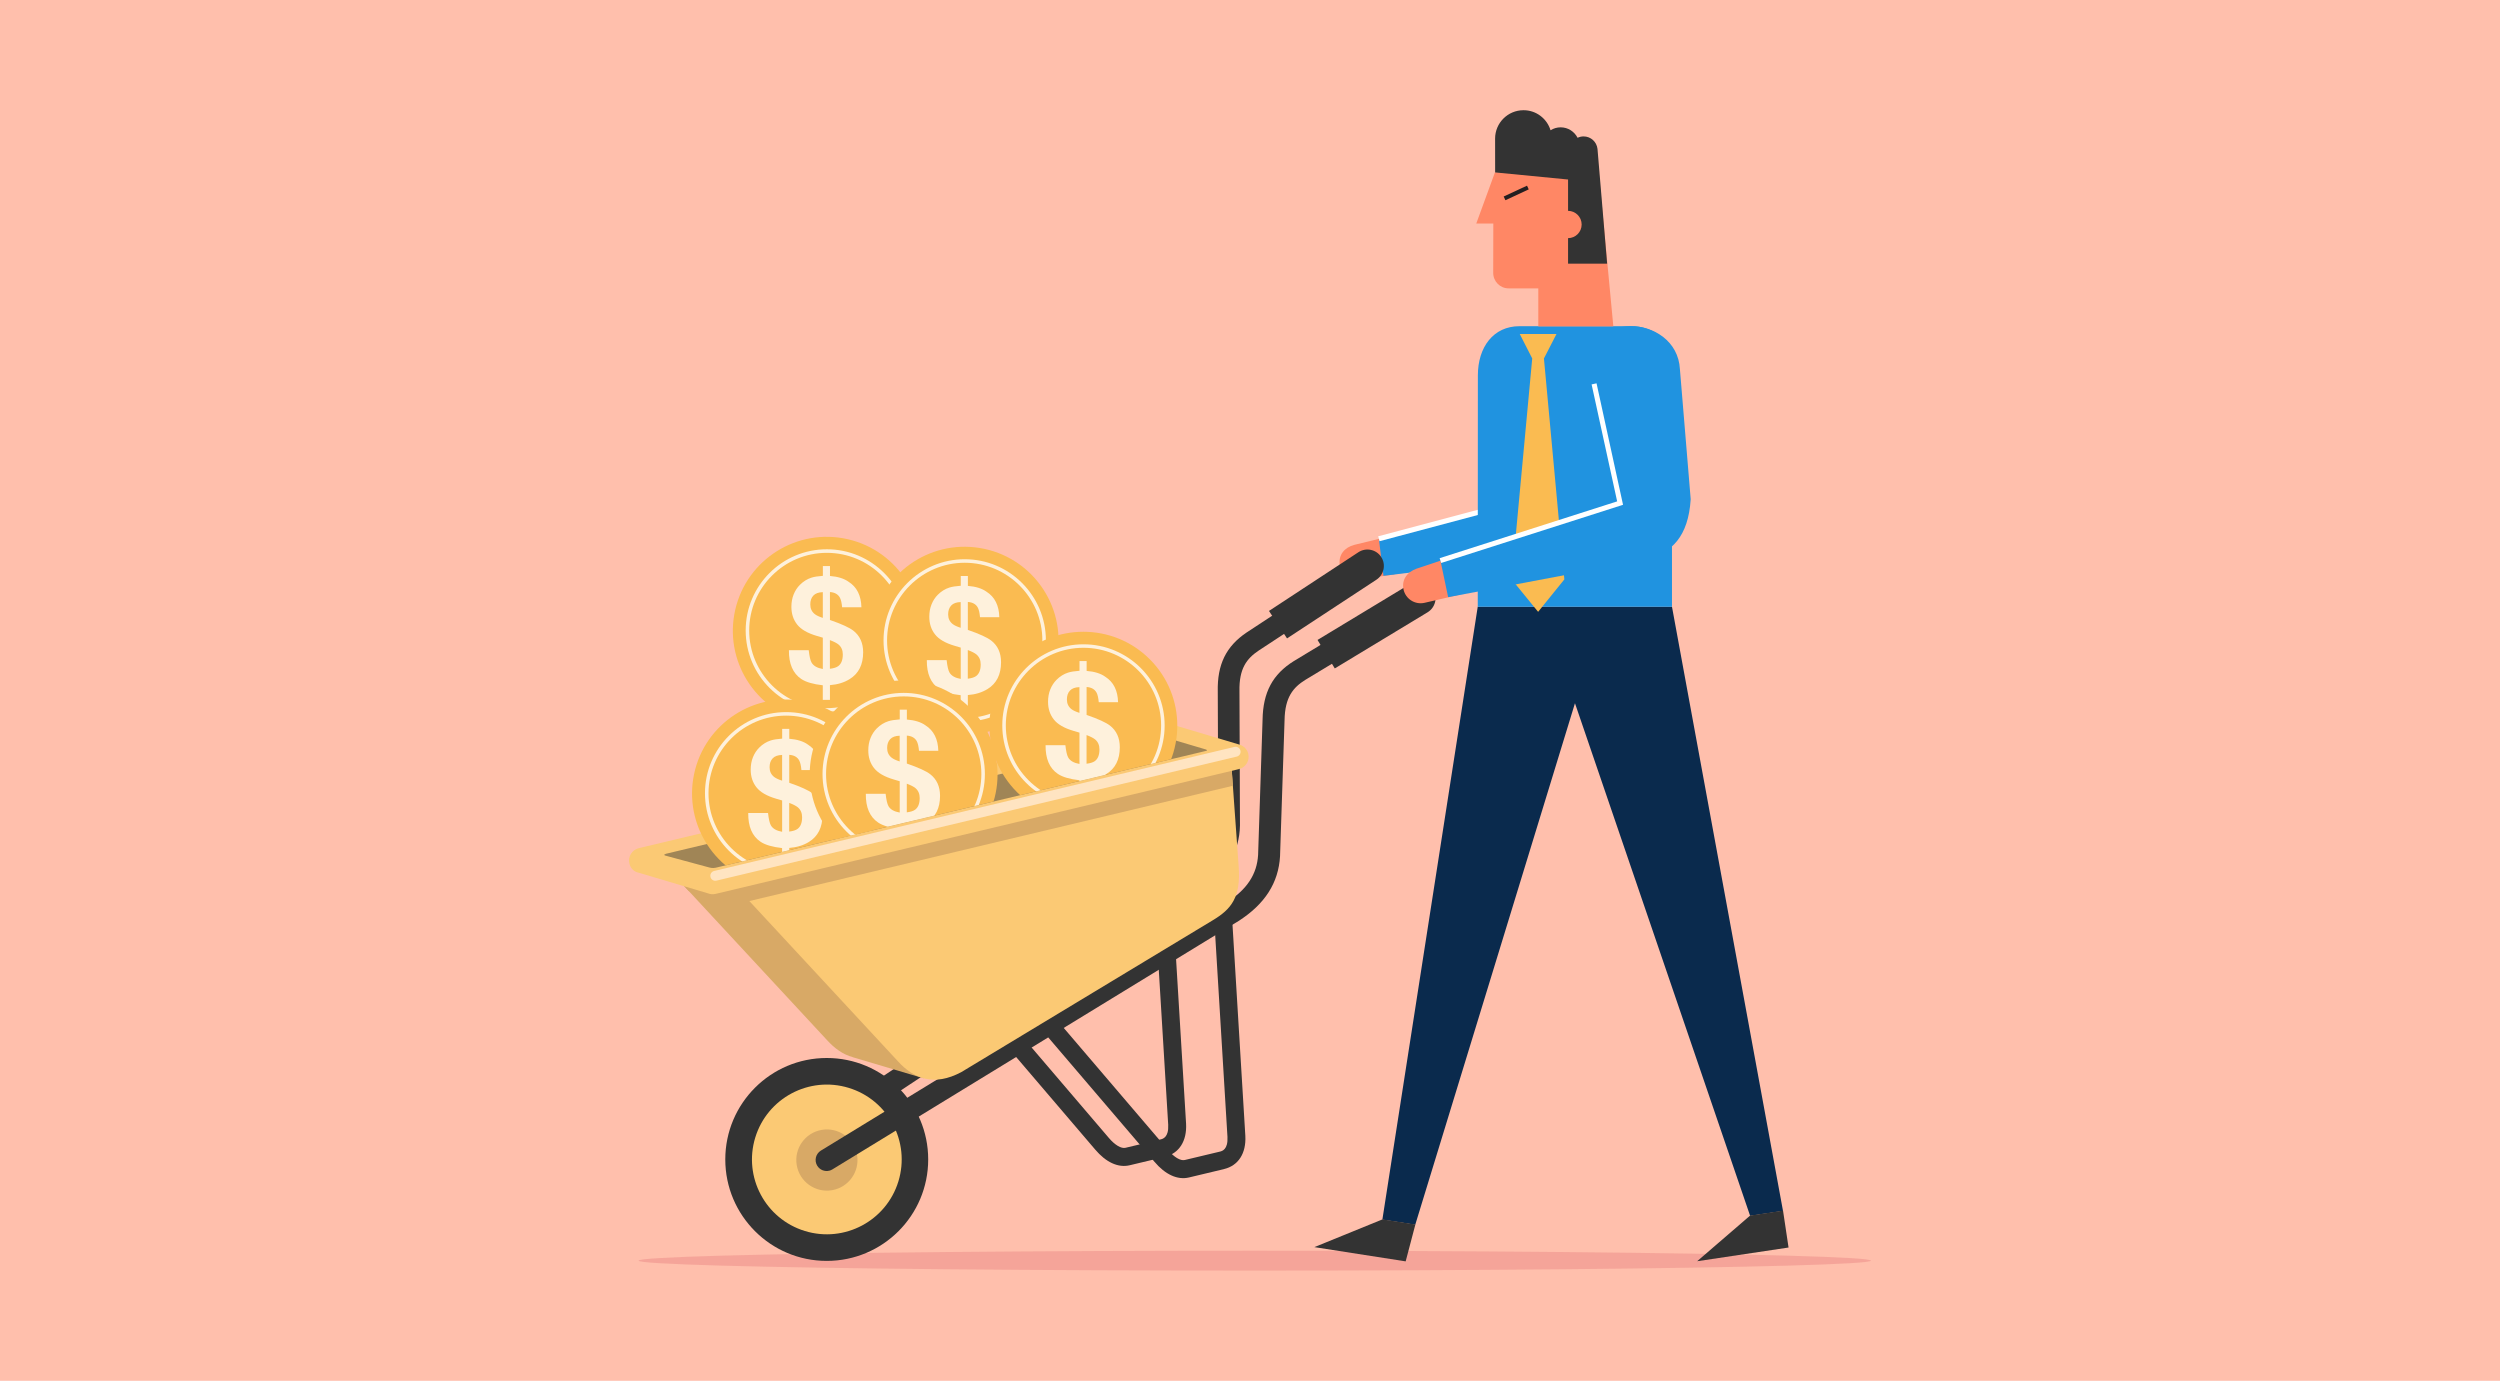 <?xml version="1.0" encoding="UTF-8"?><svg xmlns="http://www.w3.org/2000/svg" xmlns:xlink="http://www.w3.org/1999/xlink" viewBox="0 0 688 380"><defs><style>.cls-1{fill:none;}.cls-2{fill:#a08556;}.cls-3{fill:#231f20;}.cls-4{fill:#ff8765;}.cls-5{fill:#fef1dc;}.cls-6{fill:#fabb51;}.cls-7{fill:#2093e0;}.cls-8{fill:#fff;}.cls-9{fill:#d8a966;}.cls-10{fill:#ffbfac;}.cls-11{fill:#ffe4c1;}.cls-12{fill:#0a2a4d;}.cls-13{fill:#333;}.cls-14{fill:#d95560;opacity:.25;}.cls-15{clip-path:url(#clippath);}.cls-16{fill:#fbc974;}</style><clipPath id="clippath"><path class="cls-1" d="M331.84,206.25l-.38-61.8h-147.97l-.1,90.47h-.05c-.76.22-.63.51.05.61l11.2,3.03c.92.26,1.52.41,2.36.23l134.73-32.1c.61-.12.66-.28.16-.45Z"/></clipPath></defs><g id="Backgrounds"><rect class="cls-10" width="688" height="380"/></g><g id="Layer_1"><path class="cls-4" d="M382.38,147.59l-9.62,2.34c-2.8.71-4.44,2.83-4.07,5.45.37,2.62,2.8,4.47,5.42,4.09l9.65-1.39-1.38-10.49Z"/><path class="cls-7" d="M425.74,100.78l-1.18,35.47-45.1,12.01,1.27,10.21,49.77-6.1c7.13-1.39,11.99-5.32,13.52-15.54l5.93-35.5c2.19-11.6-23.5-15.19-24.21-.55Z"/><polygon class="cls-8" points="379.64 148.94 379.28 147.59 423.91 135.71 424.96 103.15 426.35 103.19 425.27 136.78 379.64 148.94"/><path class="cls-13" d="M320.56,318.37l-9.67,2.31c-3.14.75-6.52-.79-9.51-4.34l-31.24-36.58c-.88-1.04-.76-2.59.27-3.48,1.04-.88,2.59-.76,3.48.27l31.25,36.59c1.67,1.97,3.43,3.02,4.61,2.73l9.67-2.31c.56-.13,2.25-.54,2.07-4.01l-3.7-60.84c-.08-1.36.95-2.53,2.31-2.61,1.36-.08,2.53.95,2.61,2.31l3.7,60.86c.25,4.76-1.93,8.15-5.85,9.09Z"/><path class="cls-13" d="M222.04,317.08c-1.21.34-2.56-.12-3.29-1.23-.91-1.38-.54-3.23.84-4.14l107.7-71.48c5.31-3.69,7.86-7.89,7.98-13.17l-.14-36.77c-.16-7.4,2.28-12.41,7.91-16.21l24.64-16.18c1.38-.9,3.23-.52,4.14.86.91,1.38.52,3.23-.86,4.14l-24.61,16.16c-3.24,2.18-5.38,4.92-5.25,11.16l.14,36.86s0,.05,0,.07c-.15,7.27-3.62,13.16-10.6,18.02l-107.75,71.52c-.27.18-.56.31-.85.39Z"/><path class="cls-13" d="M349.23,168.14l4.96,7.55,24.61-16.16c2.09-1.37,2.67-4.17,1.3-6.26-1.37-2.09-4.18-2.66-6.26-1.3l-24.62,16.16s0,0,0,0Z"/><ellipse class="cls-14" cx="345.3" cy="346.93" rx="169.58" ry="2.74"/><path class="cls-13" d="M336.87,321.73l-9.67,2.31c-3.14.75-6.52-.79-9.51-4.34l-31.24-36.58c-.88-1.04-.76-2.59.27-3.48,1.04-.88,2.59-.76,3.48.27l31.25,36.59c1.67,1.97,3.43,3.02,4.61,2.73l9.67-2.31c.56-.13,2.25-.54,2.07-4.01l-3.7-60.84c-.08-1.36.95-2.53,2.31-2.61,1.36-.08,2.53.95,2.61,2.31l3.7,60.86c.25,4.76-1.93,8.15-5.85,9.09Z"/><circle class="cls-13" cx="227.52" cy="319.08" r="27.92"/><circle class="cls-16" cx="227.54" cy="319.07" r="20.6" transform="translate(-144.11 443.39) rotate(-73)"/><circle class="cls-9" cx="227.58" cy="319.22" r="8.42" transform="translate(-50.26 42.64) rotate(-9.64)"/><path class="cls-13" d="M228.19,322.18c-1.24.3-2.58-.22-3.29-1.37-.87-1.43-.42-3.29,1-4.16l111.75-68.34c5.52-3.54,8.26-7.7,8.58-13.03l1.23-37.24c.12-7.5,2.77-12.49,8.62-16.12l25.56-15.46c1.43-.86,3.29-.41,4.16,1.03.87,1.43.41,3.29-1.03,4.16l-25.53,15.44c-3.36,2.09-5.63,4.78-5.73,11.1l-1.24,37.34s0,.05,0,.07c-.42,7.36-4.16,13.2-11.41,17.85l-111.81,68.38c-.28.17-.58.29-.88.36Z"/><path class="cls-13" d="M362.59,176.12l4.74,7.83,25.53-15.44c2.16-1.31,2.86-4.12,1.55-6.29-1.31-2.16-4.13-2.86-6.29-1.55l-25.54,15.44s0,0,0,0Z"/><polygon class="cls-2" points="182.05 234.97 319.39 201.47 334.14 205.72 334.27 220.88 198.14 251.06 182.19 237.36 182.05 234.97"/><path class="cls-9" d="M200.12,241.39l-16.05-2.09,43.51,46.92c2.09,2.31,4.43,3.99,7.11,4.71v.02s19.51,5.8,19.51,5.8l3.52-10.64-57.59-44.72Z"/><path class="cls-16" d="M338.72,208.34l-138.6,33.05,46.94,50.62c4.43,4.91,10.02,7.01,17.47,3.05l69.24-41.81c5.04-3.03,7.75-6.24,7.11-14.85l-2.16-30.05Z"/><path class="cls-9" d="M338.72,208.34l-138.6,33.05-16.35-2.44,5.75,6.25,10.07,3.37c1.73.69,4.52-.08,6.62-.6l133.07-31.73-.57-7.9Z"/><path class="cls-16" d="M183.34,234.94l135.28-32.24c.58-.15,1.17-.08,1.5.08l11.72,3.47c.49.18.45.33-.16.45l-134.73,32.1c-.84.18-1.44.03-2.36-.23l-11.2-3.03c-.68-.11-.82-.4-.05-.6ZM175.19,240l19.62,5.84c.65.26,1.37.33,2.1.16l144.03-34.34c1.88-.45,3.04-2.33,2.59-4.21-.29-1.24-1.22-2.15-2.35-2.51l-19.67-5.86c-.51-.12-1.13-.14-1.68-.01l-144.03,34.34c-1.88.45-3.04,2.33-2.59,4.21.25,1.07.89,1.94,1.98,2.39Z"/><path class="cls-11" d="M340.36,208.21c.74-.18,1.19-.91,1.01-1.65s-.91-1.19-1.65-1.01l-143.19,34.14c-.74.18-1.19.91-1.01,1.65.18.74.91,1.19,1.65,1.01l143.19-34.14Z"/><g class="cls-15"><circle class="cls-6" cx="227.52" cy="173.58" r="25.85" transform="translate(7.19 356.19) rotate(-76.99)"/><path class="cls-5" d="M227.55,195.85c-12.32,0-22.34-10.02-22.34-22.35s10.02-22.34,22.34-22.34,22.34,10.02,22.34,22.34-10.02,22.35-22.34,22.35ZM227.55,152.14c-11.78,0-21.37,9.59-21.37,21.37s9.59,21.37,21.37,21.37,21.37-9.59,21.37-21.37-9.59-21.37-21.37-21.37Z"/><path class="cls-5" d="M228.39,192.6h-1.96v-4.01c-2.65-.3-4.63-.87-5.93-1.74-2.3-1.55-3.43-4.18-3.39-7.91h5.45c.19,1.69.45,2.83.79,3.41.52.9,1.55,1.49,3.09,1.76v-8.62l-1.63-.48c-2.57-.75-4.38-1.8-5.44-3.15-1.06-1.34-1.58-2.97-1.58-4.86,0-1.25.21-2.39.62-3.41.41-1.02.98-1.9,1.72-2.64.95-.95,2.02-1.61,3.19-1.98.71-.23,1.75-.4,3.13-.5v-2.68h1.96v2.72c2.18.17,3.9.71,5.14,1.61,2.26,1.44,3.43,3.77,3.51,7h-5.31c-.11-1.2-.31-2.07-.6-2.62-.51-.95-1.42-1.48-2.75-1.57v7.69c3.19,1.1,5.33,2.08,6.43,2.93,1.81,1.41,2.71,3.4,2.71,5.97,0,3.39-1.24,5.85-3.73,7.38-1.52.94-3.32,1.49-5.41,1.65v4.06ZM226.44,162.96c-1.17.03-2.04.34-2.6.94-.57.6-.85,1.42-.85,2.45,0,1.13.42,2.02,1.27,2.68.47.36,1.2.7,2.18,1.01v-7.08ZM228.39,184.05c1.05-.13,1.82-.38,2.29-.73.84-.62,1.26-1.69,1.26-3.21,0-1.16-.39-2.07-1.18-2.74-.47-.39-1.26-.79-2.37-1.21v7.89Z"/><circle class="cls-6" cx="265.46" cy="176.31" r="25.85" transform="translate(48.33 409.57) rotate(-80.64)"/><path class="cls-5" d="M265.49,198.58c-12.32,0-22.34-10.02-22.34-22.34s10.02-22.34,22.34-22.34,22.34,10.02,22.34,22.34-10.02,22.34-22.34,22.34ZM265.49,154.87c-11.78,0-21.37,9.59-21.37,21.37s9.59,21.37,21.37,21.37,21.37-9.59,21.37-21.37-9.59-21.37-21.37-21.37Z"/><path class="cls-5" d="M266.34,195.33h-1.96v-4.01c-2.65-.3-4.63-.87-5.93-1.74-2.3-1.55-3.43-4.18-3.39-7.91h5.45c.19,1.69.45,2.83.79,3.41.52.9,1.55,1.49,3.09,1.76v-8.62l-1.63-.48c-2.57-.75-4.38-1.8-5.44-3.15-1.06-1.34-1.58-2.97-1.58-4.86,0-1.25.21-2.39.62-3.41.41-1.02.98-1.9,1.72-2.64.95-.95,2.02-1.61,3.19-1.98.71-.23,1.75-.4,3.13-.5v-2.68h1.96v2.72c2.18.17,3.9.71,5.14,1.61,2.26,1.44,3.43,3.77,3.51,7h-5.31c-.11-1.2-.31-2.07-.6-2.62-.5-.95-1.42-1.48-2.75-1.57v7.69c3.19,1.1,5.33,2.08,6.43,2.93,1.81,1.41,2.71,3.4,2.71,5.97,0,3.39-1.24,5.85-3.73,7.38-1.52.94-3.32,1.49-5.41,1.65v4.06ZM264.38,165.69c-1.17.03-2.04.34-2.6.94-.57.6-.85,1.42-.85,2.45,0,1.13.42,2.02,1.27,2.68.47.36,1.2.7,2.18,1.01v-7.08ZM266.34,186.78c1.05-.13,1.82-.38,2.29-.73.84-.62,1.26-1.69,1.26-3.21,0-1.16-.39-2.07-1.18-2.74-.47-.39-1.26-.79-2.37-1.21v7.89Z"/><circle class="cls-6" cx="298.14" cy="199.71" r="25.85" transform="translate(-53.89 269.31) rotate(-45)"/><path class="cls-5" d="M298.17,221.99c-12.32,0-22.34-10.02-22.34-22.34s10.02-22.34,22.34-22.34,22.34,10.02,22.34,22.34-10.02,22.34-22.34,22.34ZM298.17,178.27c-11.78,0-21.37,9.59-21.37,21.37s9.59,21.37,21.37,21.37,21.37-9.59,21.37-21.37-9.59-21.37-21.37-21.37Z"/><path class="cls-5" d="M299.02,218.73h-1.96v-4.01c-2.65-.3-4.63-.87-5.93-1.74-2.3-1.55-3.43-4.18-3.39-7.91h5.45c.19,1.69.45,2.83.79,3.41.52.9,1.55,1.49,3.09,1.76v-8.62l-1.63-.48c-2.57-.75-4.38-1.8-5.44-3.15-1.06-1.34-1.58-2.97-1.58-4.86,0-1.25.21-2.39.62-3.41.41-1.02.98-1.9,1.72-2.64.95-.95,2.02-1.61,3.19-1.98.71-.23,1.75-.4,3.13-.5v-2.68h1.96v2.72c2.18.17,3.9.71,5.14,1.61,2.26,1.44,3.43,3.77,3.51,7h-5.31c-.11-1.2-.31-2.07-.6-2.62-.51-.95-1.42-1.48-2.75-1.57v7.69c3.19,1.1,5.33,2.08,6.43,2.93,1.81,1.41,2.71,3.4,2.71,5.97,0,3.39-1.24,5.85-3.73,7.38-1.52.94-3.32,1.49-5.41,1.65v4.06ZM297.06,189.1c-1.17.03-2.04.34-2.6.94-.57.6-.85,1.42-.85,2.45,0,1.13.42,2.02,1.27,2.68.47.36,1.2.7,2.18,1.01v-7.08ZM299.02,210.18c1.05-.13,1.82-.38,2.29-.73.84-.62,1.26-1.69,1.26-3.21,0-1.16-.39-2.07-1.18-2.74-.47-.39-1.26-.79-2.37-1.21v7.89Z"/><circle class="cls-6" cx="216.32" cy="218.38" r="25.85" transform="translate(-41.93 385.09) rotate(-78.12)"/><path class="cls-5" d="M216.35,240.65c-12.32,0-22.34-10.02-22.34-22.34s10.02-22.34,22.34-22.34,22.34,10.02,22.34,22.34-10.02,22.34-22.34,22.34ZM216.35,196.94c-11.78,0-21.37,9.59-21.37,21.37s9.59,21.37,21.37,21.37,21.37-9.59,21.37-21.37-9.59-21.37-21.37-21.37Z"/><path class="cls-5" d="M217.19,237.4h-1.96v-4.01c-2.65-.3-4.63-.87-5.93-1.74-2.3-1.55-3.43-4.18-3.39-7.91h5.45c.19,1.69.45,2.83.79,3.41.52.9,1.55,1.49,3.09,1.76v-8.62l-1.63-.48c-2.57-.75-4.38-1.8-5.44-3.15-1.06-1.34-1.58-2.97-1.58-4.86,0-1.25.21-2.39.62-3.41.41-1.02.98-1.9,1.72-2.64.95-.95,2.02-1.61,3.19-1.98.71-.23,1.75-.4,3.13-.5v-2.68h1.96v2.72c2.18.17,3.9.71,5.14,1.61,2.26,1.44,3.43,3.77,3.51,7h-5.31c-.11-1.2-.31-2.07-.6-2.62-.5-.95-1.42-1.48-2.75-1.57v7.69c3.19,1.1,5.33,2.08,6.43,2.93,1.81,1.41,2.71,3.4,2.71,5.97,0,3.39-1.24,5.85-3.73,7.38-1.52.94-3.32,1.49-5.41,1.65v4.06ZM215.24,207.76c-1.17.03-2.04.34-2.6.94-.57.6-.85,1.42-.85,2.45,0,1.13.42,2.02,1.27,2.68.47.36,1.2.7,2.18,1.01v-7.08ZM217.19,228.85c1.05-.13,1.82-.38,2.29-.73.84-.62,1.26-1.69,1.26-3.21,0-1.16-.39-2.07-1.18-2.74-.47-.39-1.26-.79-2.37-1.21v7.89Z"/><circle class="cls-6" cx="248.68" cy="213.09" r="25.85"/><path class="cls-5" d="M248.7,235.36c-12.32,0-22.34-10.02-22.34-22.34s10.02-22.34,22.34-22.34,22.34,10.02,22.34,22.34-10.02,22.34-22.34,22.34ZM248.7,191.65c-11.78,0-21.37,9.59-21.37,21.37s9.59,21.37,21.37,21.37,21.37-9.59,21.37-21.37-9.59-21.37-21.37-21.37Z"/><path class="cls-5" d="M249.55,232.11h-1.96v-4.01c-2.65-.3-4.63-.87-5.93-1.74-2.3-1.55-3.43-4.18-3.39-7.91h5.45c.19,1.69.45,2.83.79,3.41.52.9,1.55,1.49,3.09,1.76v-8.62l-1.63-.48c-2.57-.75-4.38-1.8-5.44-3.15-1.06-1.34-1.58-2.97-1.58-4.86,0-1.25.21-2.39.62-3.41.41-1.02.98-1.9,1.72-2.64.95-.95,2.02-1.61,3.19-1.98.71-.23,1.75-.4,3.13-.5v-2.68h1.96v2.72c2.18.17,3.9.71,5.14,1.61,2.26,1.44,3.43,3.77,3.51,7h-5.31c-.11-1.2-.31-2.07-.6-2.62-.51-.95-1.42-1.48-2.75-1.57v7.69c3.19,1.1,5.33,2.08,6.43,2.93,1.81,1.41,2.71,3.4,2.71,5.97,0,3.39-1.24,5.85-3.73,7.38-1.52.94-3.32,1.49-5.41,1.65v4.06ZM249.55,223.56c1.05-.13,1.82-.38,2.29-.73.84-.62,1.26-1.69,1.26-3.21,0-1.16-.39-2.07-1.18-2.74-.47-.39-1.26-.79-2.37-1.21v7.89ZM247.59,202.47c-1.17.03-2.04.34-2.6.94-.57.6-.85,1.42-.85,2.45,0,1.13.42,2.02,1.27,2.68.47.36,1.2.7,2.18,1.01v-7.08Z"/></g><polygon class="cls-12" points="406.67 166.99 380.43 335.63 389.48 337.04 433.43 193.53 481.63 334.58 490.68 333.23 460.13 166.99 406.67 166.99"/><polygon class="cls-13" points="490.69 333.16 492.21 343.32 467.06 347.09 481.64 334.52 490.69 333.16"/><polygon class="cls-13" points="389.51 336.98 386.84 347.13 361.71 343.21 380.46 335.57 389.51 336.98"/><path class="cls-7" d="M406.71,103.3l-.03,63.69h53.45v-66.77c0-7.57-6.25-10.45-10.95-10.45h-31.04c-7.12,0-11.43,5.71-11.43,13.54Z"/><path class="cls-4" d="M423.34,79.36h-8.18c-2.35,0-4.23-1.92-4.23-4.27l.03-13.58h-4.69l5.15-14.1h28.56l4.01,42.42h-20.65v-10.47Z"/><rect class="cls-3" x="413.72" y="52.52" width="7.08" height="1.13" transform="translate(16.46 180.7) rotate(-24.91)"/><path class="cls-13" d="M419.28,30.33c3.51,0,6.45,2.33,7.43,5.52.81-.51,1.76-.81,2.78-.81,2.04,0,3.79,1.18,4.66,2.88.5-.24,1.06-.38,1.65-.38,1.99,0,3.61,1.5,3.83,3.43l2.65,31.59h-10.75v-7.02c2.07-.01,3.74-1.69,3.74-3.76s-1.67-3.74-3.74-3.76v-8.62l-20.07-1.95s-.01-9.26-.01-9.3c0-4.32,3.5-7.82,7.82-7.82Z"/><polygon class="cls-6" points="423.29 168.38 416.01 159.45 421.67 98.65 418.23 91.91 428.35 91.91 424.89 98.65 430.51 159.45 423.29 168.38"/><path class="cls-4" d="M399.25,153.35l-9.39,3.14c-2.73.95-4.19,3.19-3.6,5.78.59,2.58,3.16,4.21,5.75,3.63l9.5-2.2-2.25-10.34Z"/><path class="cls-7" d="M438.13,103.07l7.7,35.39-49.42,15.81,2.12,10.07,54.58-10.32c6.99-1.98,11.5-6.31,12.17-16.62l-2.97-35.82c-.81-15.36-27.23-16.68-24.17,1.49Z"/><polygon class="cls-8" points="396.61 154.93 396.19 153.61 445.04 137.98 438.01 105.79 439.37 105.49 446.66 138.92 396.61 154.93"/></g></svg>
